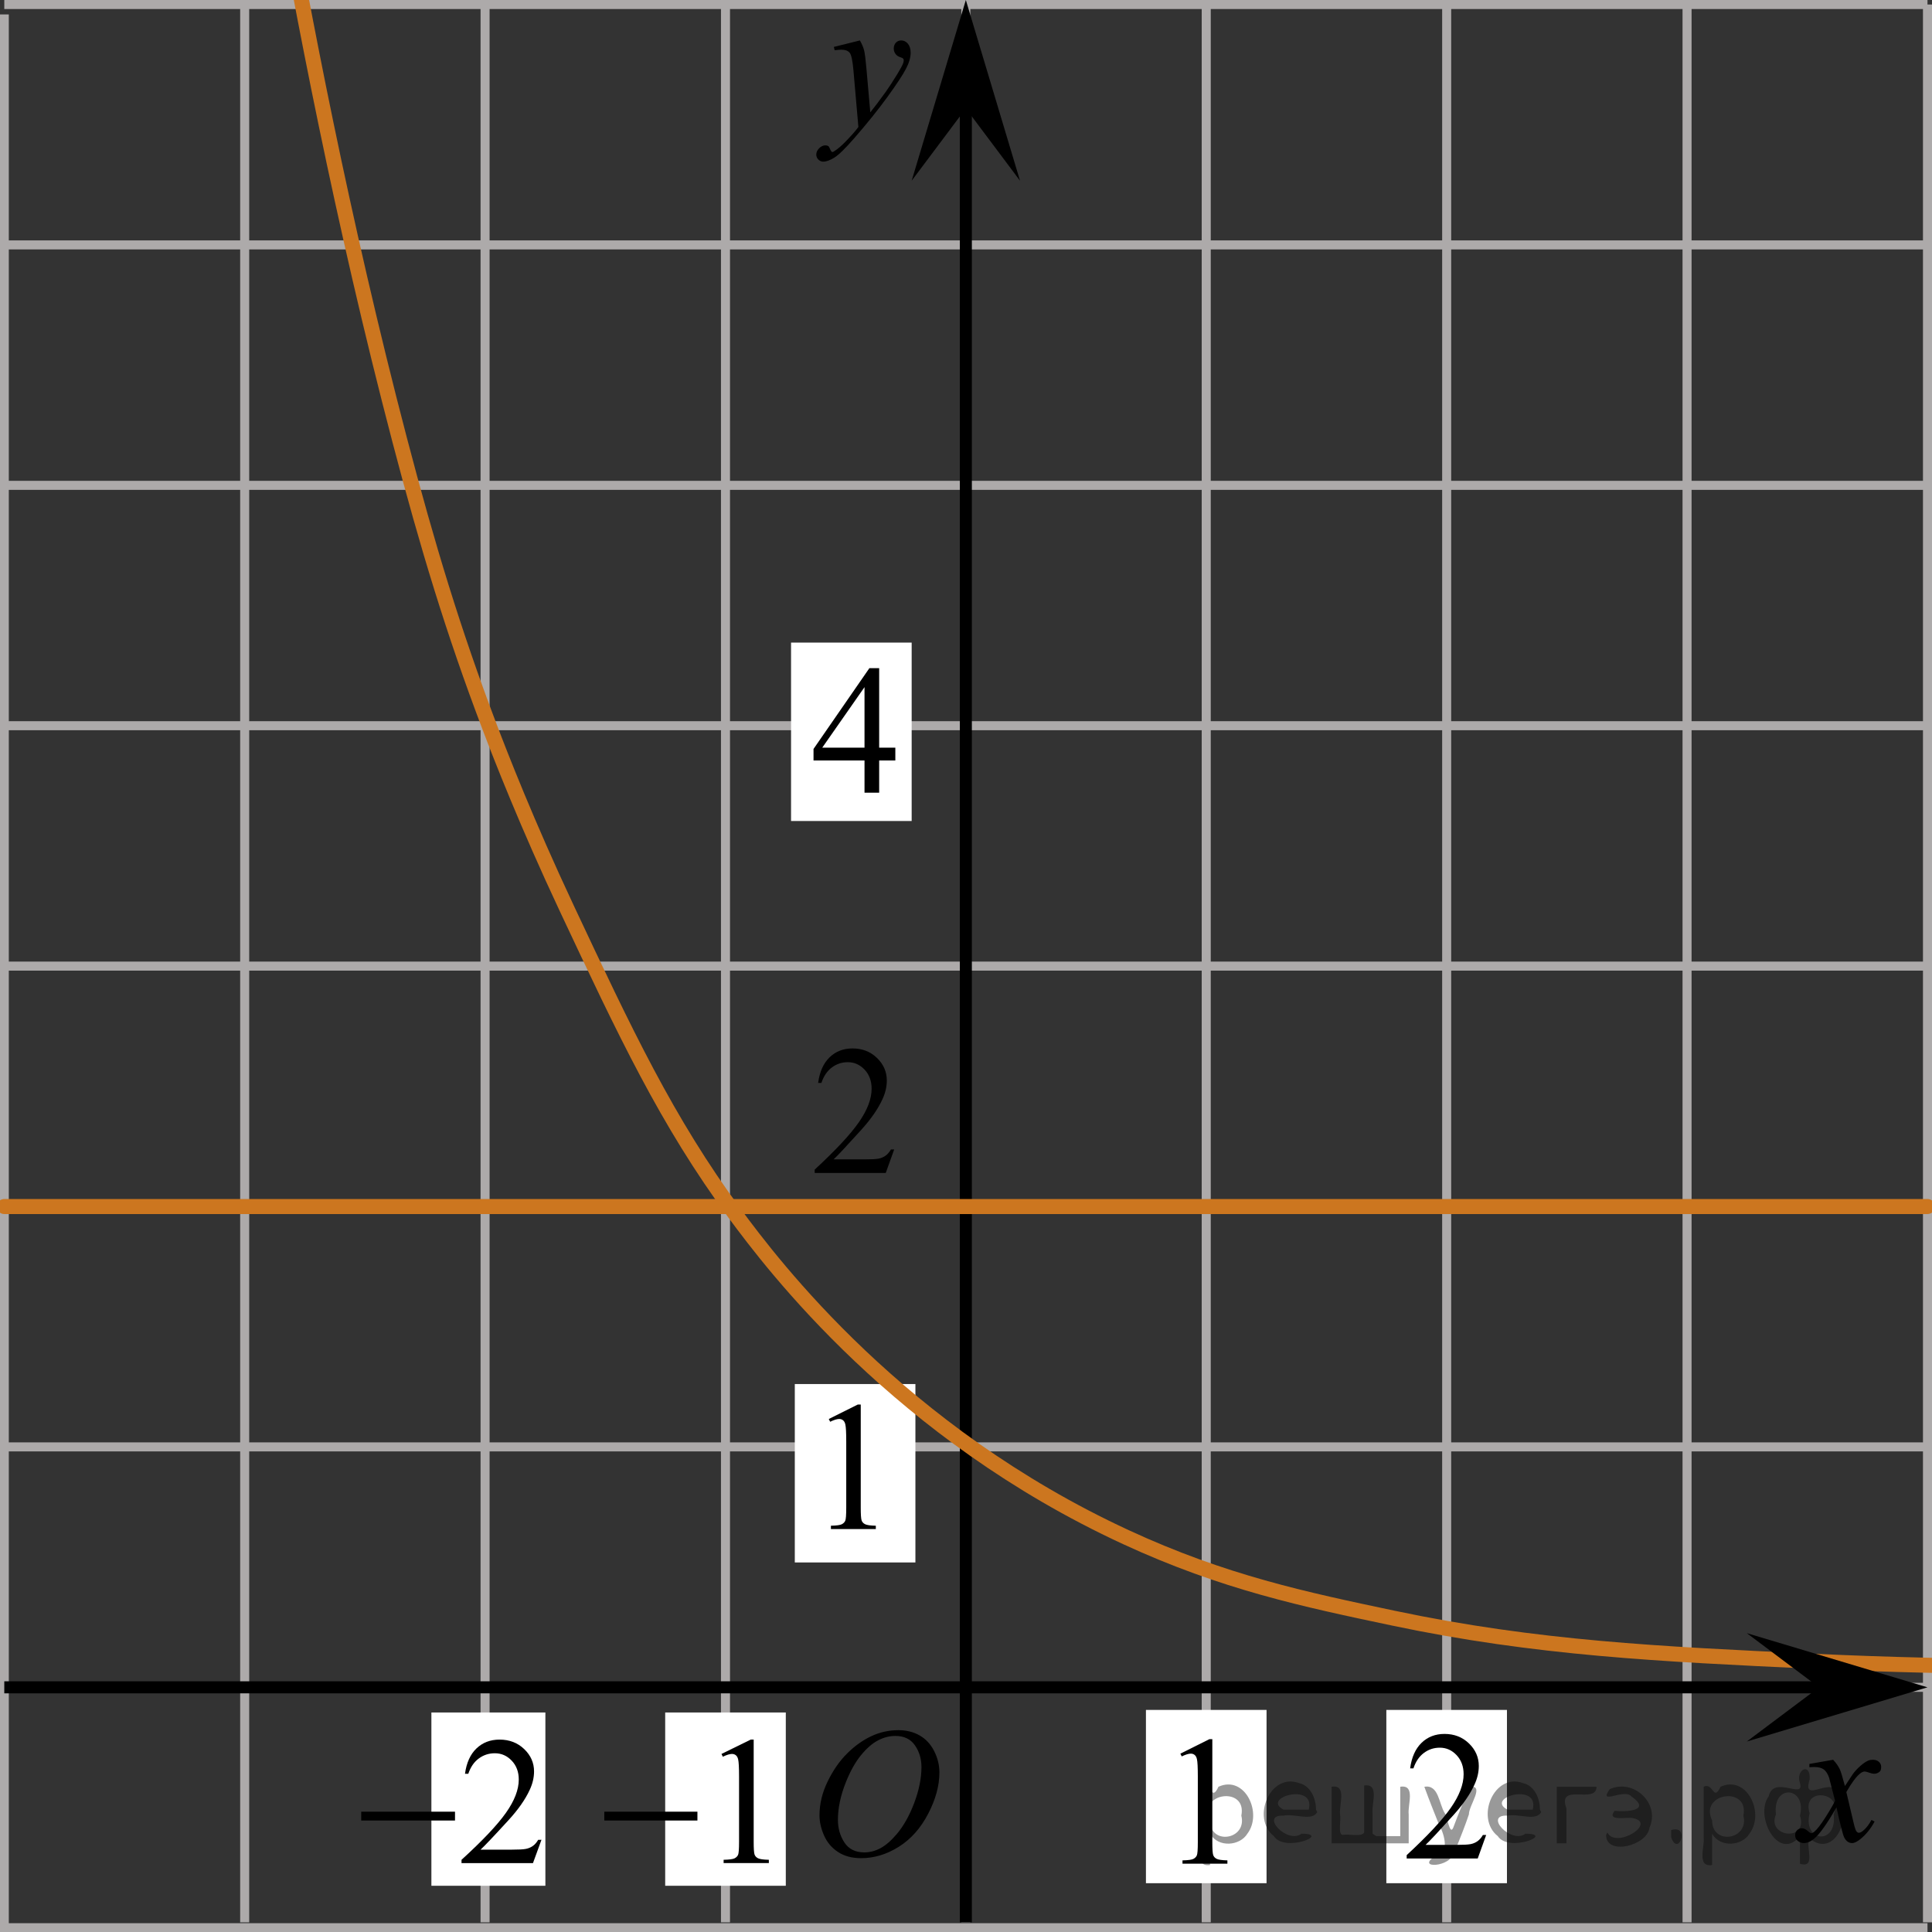 <?xml version="1.0" encoding="utf-8"?>
<!-- Generator: Adobe Illustrator 27.2.0, SVG Export Plug-In . SVG Version: 6.00 Build 0)  -->
<svg version="1.1" id="Слой_1" xmlns="http://www.w3.org/2000/svg" xmlns:xlink="http://www.w3.org/1999/xlink" x="0px" y="0px"
	 width="160.464px" height="160.483px" viewBox="0 0 160.464 160.483" enable-background="new 0 0 160.464 160.483"
	 xml:space="preserve">
<rect x="0" y="0" width="160.464" height="160.483" fill="#333333" stroke="none"/>
<line fill="none" stroke="#ADAAAA" stroke-width="0.75" stroke-miterlimit="10" x1="0.356" y1="0.375" x2="160.089" y2="0.375"/>
<line fill="none" stroke="#ADAAAA" stroke-width="0.75" stroke-miterlimit="10" x1="0.356" y1="20.341" x2="160.089" y2="20.341"/>
<line fill="none" stroke="#ADAAAA" stroke-width="0.75" stroke-miterlimit="10" x1="0.356" y1="40.31" x2="160.089" y2="40.31"/>
<line fill="none" stroke="#ADAAAA" stroke-width="0.75" stroke-miterlimit="10" x1="0.356" y1="60.274" x2="160.089" y2="60.274"/>
<line fill="none" stroke="#ADAAAA" stroke-width="0.75" stroke-miterlimit="10" x1="0.356" y1="80.241" x2="160.089" y2="80.241"/>
<line fill="none" stroke="#ADAAAA" stroke-width="0.75" stroke-miterlimit="10" x1="0.356" y1="100.209" x2="160.089" y2="100.209"/>
<line fill="none" stroke="#ADAAAA" stroke-width="0.75" stroke-miterlimit="10" x1="0.356" y1="120.173" x2="160.089" y2="120.173"/>
<line fill="none" stroke="#ADAAAA" stroke-width="0.75" stroke-miterlimit="10" x1="0.356" y1="140.142" x2="160.089" y2="140.142"/>
<line fill="none" stroke="#ADAAAA" stroke-width="0.75" stroke-miterlimit="10" x1="0.356" y1="160.108" x2="160.089" y2="160.108"/>
<line fill="none" stroke="#ADAAAA" stroke-width="0.75" stroke-miterlimit="10" x1="20.322" y1="159.66" x2="20.322" y2="0.375"/>
<line fill="none" stroke="#ADAAAA" stroke-width="0.75" stroke-miterlimit="10" x1="40.288" y1="159.66" x2="40.288" y2="0.375"/>
<line fill="none" stroke="#ADAAAA" stroke-width="0.75" stroke-miterlimit="10" x1="60.256" y1="159.66" x2="60.256" y2="0.375"/>
<line fill="none" stroke="#ADAAAA" stroke-width="0.75" stroke-miterlimit="10" x1="80.219" y1="159.66" x2="80.219" y2="0.375"/>
<line fill="none" stroke="#ADAAAA" stroke-width="0.75" stroke-miterlimit="10" x1="100.185" y1="159.66" x2="100.185" y2="0.375"/>
<line fill="none" stroke="#ADAAAA" stroke-width="0.75" stroke-miterlimit="10" x1="120.155" y1="159.66" x2="120.155" y2="0.375"/>
<line fill="none" stroke="#ADAAAA" stroke-width="0.75" stroke-miterlimit="10" x1="140.12" y1="159.66" x2="140.12" y2="0.375"/>
<line fill="none" stroke="#ADAAAA" stroke-width="0.75" stroke-miterlimit="10" x1="160.089" y1="159.66" x2="160.089" y2="0.375"/>
<line fill="none" stroke="#ADAAAA" stroke-width="0.75" stroke-miterlimit="10" x1="0.356" y1="160.483" x2="0.356" y2="1.198"/>
<line fill="none" stroke="#000000" stroke-miterlimit="10" x1="80.219" y1="3.423" x2="80.219" y2="159.66"/>
<line fill="none" stroke="#000000" stroke-miterlimit="10" x1="0.356" y1="140.142" x2="156.085" y2="140.142"/>
<polygon points="80.219,9.006 75.719,15.012 80.219,0 84.719,15.012 "/>
<g>
	<g>
		<g>
			<g>
				<g>
					<g>
						<g>
							<g>
								<g>
									<g>
										<g>
											<g>
												<g>
													<g>
														<g>
															<g>
																<g>
																	<g>
																		<defs>
																			<rect id="SVGID_1_" x="65.092" y="0.375" width="13.743" height="16.697"/>
																		</defs>
																		<clipPath id="SVGID_00000086652793890361879700000010491449044308976304_">
																			<use xlink:href="#SVGID_1_"  overflow="visible"/>
																		</clipPath>
																		<g clip-path="url(#SVGID_00000086652793890361879700000010491449044308976304_)">
																			<g enable-background="new    ">
																				<path d="M71.419,3.359c0.167,0.289,0.283,0.56,0.347,0.81c0.064,0.252,0.128,0.746,0.192,1.483
																					l0.325,3.678c0.295-0.359,0.724-0.927,1.285-1.704c0.271-0.379,0.606-0.894,1.004-1.547
																					c0.241-0.399,0.389-0.678,0.443-0.838c0.03-0.079,0.044-0.161,0.044-0.246
																					c0-0.055-0.017-0.1-0.052-0.135s-0.124-0.076-0.27-0.123c-0.145-0.048-0.266-0.135-0.361-0.262
																					c-0.096-0.127-0.144-0.273-0.144-0.438c0-0.204,0.059-0.368,0.177-0.493
																					c0.118-0.124,0.266-0.186,0.443-0.186c0.216,0,0.401,0.091,0.554,0.273
																					c0.152,0.182,0.229,0.433,0.229,0.751c0,0.394-0.133,0.844-0.398,1.35S74.458,7.013,73.7,8.06
																					c-0.758,1.046-1.676,2.187-2.753,3.423c-0.743,0.852-1.294,1.389-1.653,1.61
																					c-0.359,0.222-0.667,0.333-0.923,0.333c-0.152,0-0.287-0.059-0.402-0.176s-0.173-0.253-0.173-0.407
																					c0-0.194,0.08-0.371,0.24-0.531c0.16-0.159,0.334-0.239,0.52-0.239
																					c0.099,0,0.18,0.022,0.244,0.067c0.039,0.025,0.083,0.097,0.129,0.213
																					c0.047,0.117,0.09,0.196,0.129,0.236c0.024,0.024,0.054,0.037,0.088,0.037
																					c0.03,0,0.082-0.025,0.155-0.075c0.271-0.169,0.585-0.439,0.945-0.807
																					c0.472-0.488,0.822-0.887,1.048-1.196l-0.414-4.738c-0.069-0.782-0.172-1.258-0.31-1.428
																					c-0.138-0.169-0.369-0.254-0.694-0.254c-0.103,0-0.288,0.015-0.554,0.045L69.257,3.897
																					L71.419,3.359z"/>
																			</g>
																		</g>
																	</g>
																</g>
															</g>
														</g>
													</g>
												</g>
											</g>
										</g>
									</g>
								</g>
							</g>
						</g>
					</g>
				</g>
			</g>
		</g>
	</g>
</g>
<g>
	<g>
		<g>
			<g>
				<g>
					<g>
						<g>
							<g>
								<g>
									<g>
										<g>
											<g>
												<g>
													<g>
														<g>
															<g>
																<g>
																	<g>
																		<defs>
																			
																				<rect id="SVGID_00000001636505312836130490000015754345102198558639_" x="146.409" y="143.19" width="12.354" height="13.869"/>
																		</defs>
																		<clipPath id="SVGID_00000016072553519354954920000006728013438172748940_">
																			<use xlink:href="#SVGID_00000001636505312836130490000015754345102198558639_"  overflow="visible"/>
																		</clipPath>
																		<g clip-path="url(#SVGID_00000016072553519354954920000006728013438172748940_)">
																			<g enable-background="new    ">
																				<path d="M152.252,146.159c0.241,0.258,0.423,0.517,0.546,0.774
																					c0.088,0.179,0.233,0.648,0.435,1.408l0.649-0.983c0.172-0.238,0.381-0.466,0.627-0.682
																					c0.246-0.216,0.462-0.364,0.649-0.443c0.118-0.05,0.248-0.074,0.391-0.074
																					c0.211,0,0.38,0.057,0.505,0.171s0.188,0.253,0.188,0.417c0,0.19-0.037,0.318-0.111,0.388
																					c-0.138,0.124-0.295,0.186-0.472,0.186c-0.103,0-0.214-0.022-0.332-0.067
																					c-0.231-0.079-0.386-0.119-0.464-0.119c-0.118,0-0.258,0.069-0.421,0.209
																					c-0.305,0.258-0.669,0.757-1.092,1.497l0.605,2.562c0.093,0.393,0.172,0.627,0.236,0.704
																					c0.064,0.077,0.127,0.115,0.191,0.115c0.103,0,0.224-0.058,0.362-0.172
																					c0.271-0.228,0.501-0.526,0.693-0.894l0.258,0.134c-0.31,0.586-0.704,1.073-1.181,1.46
																					c-0.271,0.219-0.499,0.328-0.686,0.328c-0.275,0-0.494-0.156-0.656-0.469
																					c-0.103-0.194-0.317-1.028-0.642-2.503c-0.767,1.346-1.382,2.212-1.844,2.6
																					c-0.3,0.248-0.59,0.372-0.871,0.372c-0.197,0-0.377-0.072-0.539-0.216
																					c-0.118-0.109-0.177-0.256-0.177-0.44c0-0.164,0.054-0.301,0.163-0.41
																					c0.108-0.109,0.241-0.164,0.398-0.164c0.158,0,0.325,0.08,0.502,0.239
																					c0.128,0.114,0.226,0.171,0.295,0.171c0.059,0,0.135-0.04,0.229-0.119
																					c0.231-0.189,0.546-0.596,0.944-1.222c0.398-0.626,0.659-1.077,0.782-1.355
																					c-0.305-1.207-0.47-1.845-0.494-1.915c-0.113-0.322-0.261-0.551-0.443-0.685
																					c-0.182-0.135-0.45-0.201-0.804-0.201c-0.113,0-0.243,0.005-0.391,0.015v-0.269L152.252,146.159
																					z"/>
																			</g>
																		</g>
																	</g>
																</g>
															</g>
														</g>
													</g>
												</g>
											</g>
										</g>
									</g>
								</g>
							</g>
						</g>
					</g>
				</g>
			</g>
		</g>
	</g>
</g>
<rect x="66.013" y="114.953" fill="#FFFFFF" width="10.017" height="14.818"/>
<g>
	<g>
		<g>
			<g>
				<g>
					<g>
						<g>
							<g>
								<g>
									<g>
										<g>
											<g>
												<g>
													<g>
														<g>
															<g>
																<g>
																	<g>
																		<g>
																			<defs>
																				
																					<rect id="SVGID_00000054263410908339746350000008138534215029871295_" x="65.092" y="140.142" width="16.511" height="18.146"/>
																			</defs>
																			<clipPath id="SVGID_00000149354663727196358670000005626417653957869969_">
																				<use xlink:href="#SVGID_00000054263410908339746350000008138534215029871295_"  overflow="visible"/>
																			</clipPath>
																			<g clip-path="url(#SVGID_00000149354663727196358670000005626417653957869969_)">
																				<g enable-background="new    ">
																					<path d="M74.617,143.7c0.665,0,1.253,0.146,1.766,0.44c0.512,0.292,0.914,0.725,1.205,1.297
																						c0.29,0.572,0.435,1.166,0.435,1.78c0,1.09-0.311,2.233-0.935,3.43
																						c-0.623,1.197-1.437,2.111-2.441,2.741c-1.005,0.63-2.044,0.944-3.118,0.944
																						c-0.773,0-1.419-0.174-1.939-0.521c-0.52-0.347-0.904-0.806-1.153-1.375
																						c-0.248-0.57-0.373-1.122-0.373-1.657c0-0.95,0.225-1.889,0.676-2.815s0.989-1.702,1.615-2.324
																						c0.625-0.622,1.292-1.101,2.002-1.435S73.819,143.7,74.617,143.7z M74.366,144.18
																						c-0.493,0-0.974,0.124-1.444,0.371c-0.471,0.247-0.938,0.652-1.4,1.215
																						c-0.463,0.561-0.879,1.298-1.248,2.208c-0.453,1.119-0.68,2.177-0.68,3.171
																						c0,0.71,0.18,1.338,0.54,1.886c0.359,0.547,0.911,0.821,1.655,0.821
																						c0.448,0,0.888-0.113,1.319-0.338c0.431-0.225,0.88-0.609,1.348-1.154
																						c0.586-0.685,1.079-1.559,1.478-2.62c0.399-1.062,0.599-2.054,0.599-2.973
																						c0-0.68-0.18-1.281-0.54-1.804C75.631,144.441,75.089,144.18,74.366,144.18z"/>
																				</g>
																			</g>
																		</g>
																	</g>
																</g>
															</g>
														</g>
													</g>
												</g>
											</g>
										</g>
									</g>
								</g>
							</g>
						</g>
					</g>
				</g>
			</g>
		</g>
	</g>
</g>
<g>
	<g>
		<g>
			<g>
				<g>
					<g>
						<g>
							<defs>
								
									<rect id="SVGID_00000087405208742871880150000007529767277341769877_" x="66.221" y="113.072" width="9.53" height="16.699"/>
							</defs>
							<clipPath id="SVGID_00000085224414444850726680000000386649189737895593_">
								<use xlink:href="#SVGID_00000087405208742871880150000007529767277341769877_"  overflow="visible"/>
							</clipPath>
							<g clip-path="url(#SVGID_00000085224414444850726680000000386649189737895593_)">
								<g enable-background="new    ">
									<path d="M68.836,117.856l2.413-1.203h0.241v8.558c0,0.568,0.023,0.922,0.07,1.062
										c0.046,0.14,0.143,0.246,0.289,0.321c0.146,0.074,0.444,0.117,0.893,0.127v0.276h-3.73V126.72
										c0.468-0.01,0.77-0.051,0.907-0.123c0.137-0.072,0.231-0.17,0.285-0.292s0.081-0.487,0.081-1.095v-5.471
										c0-0.737-0.024-1.211-0.073-1.42c-0.034-0.16-0.096-0.277-0.186-0.352
										c-0.09-0.075-0.199-0.112-0.325-0.112c-0.181,0-0.432,0.077-0.753,0.231L68.836,117.856z"/>
								</g>
							</g>
						</g>
					</g>
				</g>
			</g>
		</g>
	</g>
</g>
<rect x="65.702" y="53.371" fill="#FFFFFF" width="10.017" height="14.818"/>
<rect x="95.177" y="142.019" fill="#FFFFFF" width="10.017" height="14.392"/>
<g>
	<g>
		<g>
			<g>
				<g>
					<g>
						<g>
							<defs>
								
									<rect id="SVGID_00000033333994606494245930000017072637001921926818_" x="95.422" y="140.865" width="9.53" height="16.699"/>
							</defs>
							<clipPath id="SVGID_00000052099825164082365250000010823560689416948900_">
								<use xlink:href="#SVGID_00000033333994606494245930000017072637001921926818_"  overflow="visible"/>
							</clipPath>
							<g clip-path="url(#SVGID_00000052099825164082365250000010823560689416948900_)">
								<g enable-background="new    ">
									<path d="M98.037,145.65l2.413-1.203h0.241v8.558c0,0.568,0.023,0.922,0.07,1.062
										c0.046,0.14,0.143,0.246,0.289,0.321c0.146,0.074,0.444,0.117,0.893,0.127v0.276h-3.73v-0.276
										c0.468-0.01,0.77-0.051,0.907-0.123c0.137-0.072,0.231-0.17,0.285-0.292s0.081-0.487,0.081-1.095v-5.471
										c0-0.737-0.024-1.211-0.073-1.42c-0.034-0.16-0.096-0.277-0.186-0.352
										c-0.09-0.075-0.199-0.112-0.325-0.112c-0.181,0-0.432,0.077-0.753,0.231L98.037,145.65z"/>
								</g>
							</g>
						</g>
					</g>
				</g>
			</g>
		</g>
	</g>
</g>
<g>
	<g>
		<g>
			<g>
				<g>
					<g>
						<g>
							<g>
								<g>
									<g>
										<g>
											<g>
												<g>
													<g>
														<g>
															<g>
																<g>
																	<defs>
																		
																			<rect id="SVGID_00000095326315262245735510000017287774725416482708_" x="64.805" y="51.925" width="12.363" height="16.699"/>
																	</defs>
																	<clipPath id="SVGID_00000163783553513972225850000003645836797877947019_">
																		<use xlink:href="#SVGID_00000095326315262245735510000017287774725416482708_"  overflow="visible"/>
																	</clipPath>
																	<g clip-path="url(#SVGID_00000163783553513972225850000003645836797877947019_)">
																		<g enable-background="new    ">
																			<path d="M74.363,62.099v1.062h-1.343v2.676h-1.217v-2.676H67.568v-0.956l4.641-6.712h0.811v6.606
																				L74.363,62.099C74.363,62.099,74.363,62.099,74.363,62.099z M71.803,62.099v-5.029l-3.512,5.029
																				H71.803z"/>
																		</g>
																	</g>
																</g>
															</g>
														</g>
													</g>
												</g>
											</g>
										</g>
									</g>
								</g>
							</g>
						</g>
					</g>
				</g>
			</g>
		</g>
	</g>
</g>
<rect x="35.83" y="142.232" fill="#FFFFFF" width="9.467" height="14.392"/>
<g>
	<g>
		<g>
			<g>
				<g>
					<g>
						<g>
							<defs>
								
									<rect id="SVGID_00000140000692200737843170000010233762315653570213_" x="64.806" y="83.512" width="12.361" height="16.697"/>
							</defs>
							<clipPath id="SVGID_00000173861387281582380960000007957573955686213005_">
								<use xlink:href="#SVGID_00000140000692200737843170000010233762315653570213_"  overflow="visible"/>
							</clipPath>
							<g clip-path="url(#SVGID_00000173861387281582380960000007957573955686213005_)">
								<g enable-background="new    ">
									<path d="M74.267,95.471l-0.701,1.95h-5.902v-0.276c1.736-1.605,2.958-2.915,3.667-3.932
										s1.062-1.945,1.062-2.787c0-0.644-0.194-1.171-0.583-1.585c-0.389-0.413-0.854-0.62-1.395-0.62
										c-0.492,0-0.933,0.145-1.324,0.438c-0.391,0.291-0.68,0.719-0.867,1.281H67.952
										c0.123-0.922,0.439-1.629,0.948-2.122c0.509-0.494,1.145-0.74,1.907-0.74c0.811,0,1.489,0.264,2.033,0.792
										s0.815,1.151,0.815,1.868c0,0.514-0.118,1.027-0.354,1.54c-0.364,0.808-0.954,1.662-1.77,2.563
										c-1.225,1.355-1.99,2.173-2.294,2.451h2.612c0.531,0,0.903-0.019,1.118-0.06
										c0.214-0.04,0.407-0.121,0.579-0.243c0.172-0.122,0.322-0.295,0.45-0.519L74.267,95.471
										C74.267,95.471,74.267,95.471,74.267,95.471z"/>
								</g>
							</g>
						</g>
					</g>
				</g>
			</g>
		</g>
	</g>
</g>
<rect x="55.248" y="142.232" fill="#FFFFFF" width="10.017" height="14.392"/>
<g>
	<g>
		<g>
			<g>
				<g>
					<g>
						<g>
							<g>
								<g>
									<defs>
										
											<rect id="SVGID_00000158728170272529120130000013553466510814240150_" x="27.181" y="140.935" width="20.72" height="16.561"/>
									</defs>
									<clipPath id="SVGID_00000018927126272842577370000007761900147300786364_">
										<use xlink:href="#SVGID_00000158728170272529120130000013553466510814240150_"  overflow="visible"/>
									</clipPath>
									<g clip-path="url(#SVGID_00000018927126272842577370000007761900147300786364_)">
										<g enable-background="new    ">
											<path d="M44.972,152.806l-0.705,1.935h-5.935v-0.274c1.746-1.591,2.975-2.891,3.687-3.898
												c0.712-1.008,1.068-1.93,1.068-2.765c0-0.638-0.196-1.161-0.586-1.571s-0.858-0.615-1.402-0.615
												c-0.495,0-0.939,0.144-1.332,0.434c-0.393,0.289-0.684,0.713-0.872,1.27h-0.274
												c0.123-0.914,0.441-1.615,0.953-2.104c0.512-0.489,1.151-0.734,1.918-0.734
												c0.816,0,1.498,0.263,2.044,0.786s0.82,1.142,0.82,1.853c0,0.51-0.119,1.019-0.356,1.527
												c-0.366,0.801-0.96,1.648-1.78,2.542c-1.231,1.345-2.001,2.155-2.307,2.432h2.626
												c0.534,0,0.909-0.019,1.124-0.06c0.215-0.039,0.409-0.119,0.583-0.24
												c0.173-0.121,0.324-0.293,0.453-0.516L44.972,152.806L44.972,152.806z"/>
										</g>
									</g>
								</g>
							</g>
						</g>
					</g>
				</g>
			</g>
		</g>
	</g>
	<g>
		<g>
			<g>
				<g>
					<g>
						<g>
							<g>
								<g>
									<defs>
										
											<rect id="SVGID_00000063597576025265443810000013845804381284298430_" x="27.181" y="140.935" width="20.72" height="16.561"/>
									</defs>
									<clipPath id="SVGID_00000018920903537423471430000017521181597983041722_">
										<use xlink:href="#SVGID_00000063597576025265443810000013845804381284298430_"  overflow="visible"/>
									</clipPath>
									<g clip-path="url(#SVGID_00000018920903537423471430000017521181597983041722_)">
										<g enable-background="new    ">
											<path d="M30.001,150.471h7.79v0.734h-7.79V150.471z"/>
										</g>
									</g>
								</g>
							</g>
						</g>
					</g>
				</g>
			</g>
		</g>
	</g>
</g>
<g>
	<g>
		<g>
			<g>
				<g>
					<g>
						<g>
							<g>
								<g>
									<defs>
										
											<rect id="SVGID_00000003101248088196938380000004007255174677717907_" x="47.397" y="140.935" width="19.199" height="16.561"/>
									</defs>
									<clipPath id="SVGID_00000085212737939300155550000013989535418119541640_">
										<use xlink:href="#SVGID_00000003101248088196938380000004007255174677717907_"  overflow="visible"/>
									</clipPath>
									<g clip-path="url(#SVGID_00000085212737939300155550000013989535418119541640_)">
										<g enable-background="new    ">
											<path d="M59.924,145.675l2.431-1.193h0.243v8.487c0,0.564,0.023,0.914,0.07,1.053
												c0.047,0.138,0.144,0.244,0.291,0.318s0.447,0.116,0.898,0.126v0.274H60.101v-0.274
												c0.471-0.01,0.776-0.051,0.913-0.122c0.138-0.071,0.233-0.168,0.288-0.289
												c0.054-0.121,0.081-0.483,0.081-1.086v-5.426c0-0.731-0.025-1.2-0.074-1.408
												c-0.035-0.158-0.097-0.274-0.188-0.349s-0.2-0.111-0.328-0.111c-0.182,0-0.435,0.077-0.759,0.231
												L59.924,145.675z"/>
										</g>
									</g>
								</g>
							</g>
						</g>
					</g>
				</g>
			</g>
		</g>
	</g>
	<g>
		<g>
			<g>
				<g>
					<g>
						<g>
							<g>
								<g>
									<defs>
										
											<rect id="SVGID_00000134225735730066654100000012284686807345912765_" x="47.397" y="140.935" width="19.199" height="16.561"/>
									</defs>
									<clipPath id="SVGID_00000129897236919994695280000008048301505654468281_">
										<use xlink:href="#SVGID_00000134225735730066654100000012284686807345912765_"  overflow="visible"/>
									</clipPath>
									<g clip-path="url(#SVGID_00000129897236919994695280000008048301505654468281_)">
										<g enable-background="new    ">
											<path d="M50.191,150.471h7.734v0.734h-7.734V150.471z"/>
										</g>
									</g>
								</g>
							</g>
						</g>
					</g>
				</g>
			</g>
		</g>
	</g>
</g>
<path fill="none" stroke="#CC761F" stroke-width="1.25" stroke-linecap="round" stroke-linejoin="round" stroke-miterlimit="10" d="
	M23.064-10.875c1.992,11.501,5.34,29.126,10.128,47.404c2.319,8.854,4.477,15.955,7.442,23.767
	c0.953,2.511,3.135,8.111,6.43,15.127c4.835,10.294,8.328,17.733,13.957,25.362
	C64.235,105.14,74.7,118.979,93.532,127.678c8.129,3.755,14.807,5.163,22.213,6.723
	c11.858,2.499,22.134,2.981,34.809,3.575c6.698,0.314,12.236,0.402,16,0.425"/>
<rect x="115.144" y="142.019" fill="#FFFFFF" width="10.017" height="14.392"/>
<g>
	<g>
		<g>
			<g>
				<g>
					<g>
						<g>
							<defs>
								
									<rect id="SVGID_00000009551365647723924970000013178643890623833014_" x="113.975" y="140.447" width="12.361" height="16.697"/>
							</defs>
							<clipPath id="SVGID_00000000907680892274314140000006473057408931160243_">
								<use xlink:href="#SVGID_00000009551365647723924970000013178643890623833014_"  overflow="visible"/>
							</clipPath>
							<g clip-path="url(#SVGID_00000000907680892274314140000006473057408931160243_)">
								<g enable-background="new    ">
									<path d="M123.436,152.406l-0.701,1.95h-5.902v-0.276c1.736-1.605,2.958-2.915,3.667-3.932
										s1.062-1.945,1.062-2.787c0-0.644-0.194-1.171-0.583-1.585c-0.389-0.413-0.854-0.62-1.395-0.62
										c-0.492,0-0.933,0.145-1.324,0.438c-0.391,0.291-0.68,0.719-0.867,1.281h-0.273
										c0.123-0.922,0.439-1.629,0.948-2.122c0.509-0.494,1.145-0.74,1.907-0.74c0.811,0,1.489,0.264,2.033,0.792
										s0.815,1.151,0.815,1.868c0,0.514-0.118,1.027-0.354,1.54c-0.364,0.808-0.954,1.662-1.77,2.563
										c-1.225,1.355-1.99,2.173-2.294,2.451h2.612c0.531,0,0.903-0.019,1.118-0.06
										c0.214-0.04,0.407-0.121,0.579-0.243c0.172-0.122,0.322-0.295,0.45-0.519L123.436,152.406
										C123.436,152.406,123.436,152.406,123.436,152.406z"/>
								</g>
							</g>
						</g>
					</g>
				</g>
			</g>
		</g>
	</g>
</g>
<polygon points="151.083,140.142 145.082,135.642 160.089,140.142 145.082,144.642 "/>
<line fill="none" stroke="#CC761F" stroke-width="1.25" stroke-linecap="round" stroke-linejoin="round" stroke-miterlimit="10" x1="0.356" y1="100.209" x2="160.089" y2="100.209"/>
<g style="stroke:none;fill:#000;fill-opacity:0.4" > <path d="m 100.5,152.4 c 0,0.8 0,1.6 0,2.5 -1.3,0.2 -0.6,-1.5 -0.7,-2.3 0,-1.4 0,-2.8 0,-4.2 0.8,-0.4 0.8,1.3 1.4,0.0 2.2,-1.0 3.7,2.2 2.4,3.9 -0.6,1.0 -2.4,1.2 -3.1,0.0 z m 2.6,-1.6 c 0.5,-2.5 -3.7,-1.9 -2.6,0.4 0.0,2.1 3.1,1.6 2.6,-0.4 z" /> <path d="m 109.4,150.5 c -0.4,0.8 -1.9,0.1 -2.8,0.3 -2.0,-0.1 0.3,2.4 1.5,1.5 2.5,0.0 -1.4,1.6 -2.3,0.2 -1.9,-1.5 -0.3,-5.3 2.1,-4.4 0.9,0.2 1.4,1.2 1.4,2.2 z m -0.7,-0.2 c 0.6,-2.3 -4.0,-1.0 -2.1,0.0 0.7,0 1.4,-0.0 2.1,-0.0 z" /> <path d="m 114.3,152.5 c 0.6,0 1.3,0 2.0,0 0,-1.3 0,-2.7 0,-4.1 1.3,-0.2 0.6,1.5 0.7,2.3 0,0.8 0,1.6 0,2.4 -2.1,0 -4.2,0 -6.4,0 0,-1.5 0,-3.1 0,-4.7 1.3,-0.2 0.6,1.5 0.7,2.3 0.1,0.5 -0.2,1.6 0.2,1.7 0.5,-0.1 1.6,0.2 1.8,-0.2 0,-1.3 0,-2.6 0,-3.9 1.3,-0.2 0.6,1.5 0.7,2.3 0,0.5 0,1.1 0,1.7 z" /> <path d="m 120.7,153.6 c 0.3,1.4 -3.0,1.7 -1.7,0.7 1.5,-0.2 1.0,-1.9 0.5,-2.8 -0.4,-1.0 -0.8,-2.0 -1.2,-3.1 1.2,-0.2 1.2,1.4 1.7,2.2 0.2,0.2 0.4,1.9 0.7,1.2 0.4,-1.1 0.9,-2.2 1.3,-3.4 1.4,-0.2 0.0,1.5 -0.0,2.3 -0.3,0.9 -0.7,1.9 -1.1,2.9 z" /> <path d="m 128.0,150.5 c -0.4,0.8 -1.9,0.1 -2.8,0.3 -2.0,-0.1 0.3,2.4 1.5,1.5 2.5,0.0 -1.4,1.6 -2.3,0.2 -1.9,-1.5 -0.3,-5.3 2.1,-4.4 0.9,0.2 1.4,1.2 1.4,2.2 z m -0.7,-0.2 c 0.6,-2.3 -4.0,-1.0 -2.1,0.0 0.7,0 1.4,-0.0 2.1,-0.0 z" /> <path d="m 129.3,153.1 c 0,-1.5 0,-3.1 0,-4.7 1.1,0 2.2,0 3.3,0 0.0,1.5 -3.3,-0.4 -2.5,1.8 0,0.9 0,1.9 0,2.9 -0.2,0 -0.5,0 -0.7,0 z" /> <path d="m 133.5,152.2 c 0.7,1.4 4.2,-0.8 2.1,-1.2 -0.5,-0.1 -2.2,0.3 -1.5,-0.6 1.0,0.1 3.1,0.0 1.4,-1.2 -0.6,-0.7 -2.8,0.8 -1.8,-0.6 2.0,-0.9 4.2,1.2 3.3,3.2 -0.2,1.5 -3.5,2.3 -3.6,0.7 l 0,-0.1 0,-0.0 0,0 z" /> <path d="m 138.8,152.0 c 1.6,-0.5 0.6,2.3 -0.0,0.6 -0.0,-0.2 0.0,-0.4 0.0,-0.6 z" /> <path d="m 142.2,152.4 c 0,0.8 0,1.6 0,2.5 -1.3,0.2 -0.6,-1.5 -0.7,-2.3 0,-1.4 0,-2.8 0,-4.2 0.8,-0.4 0.8,1.3 1.4,0.0 2.2,-1.0 3.7,2.2 2.4,3.9 -0.6,1.0 -2.4,1.2 -3.1,0.0 z m 2.6,-1.6 c 0.5,-2.5 -3.7,-1.9 -2.6,0.4 0.0,2.1 3.1,1.6 2.6,-0.4 z" /> <path d="m 147.5,150.7 c -0.8,1.9 2.7,2.3 2.0,0.1 0.6,-2.4 -2.3,-2.7 -2.0,-0.1 z m 2.0,4.2 c 0,-0.8 0,-1.6 0,-2.4 -1.8,2.2 -3.8,-1.7 -2.6,-3.3 0.4,-1.8 3.0,0.3 2.6,-1.1 -0.4,-1.1 0.9,-1.8 0.8,-0.3 -0.7,2.2 2.1,-0.6 2.4,1.4 1.2,1.6 -0.3,5.2 -2.4,3.5 -0.4,0.6 0.6,2.5 -0.8,2.1 z m 2.8,-4.2 c 0.8,-1.9 -2.7,-2.3 -2.0,-0.1 -0.6,2.4 2.3,2.7 2.0,0.1 z" /> </g></svg>

<!--File created and owned by https://sdamgia.ru. Copying is prohibited. All rights reserved.-->

